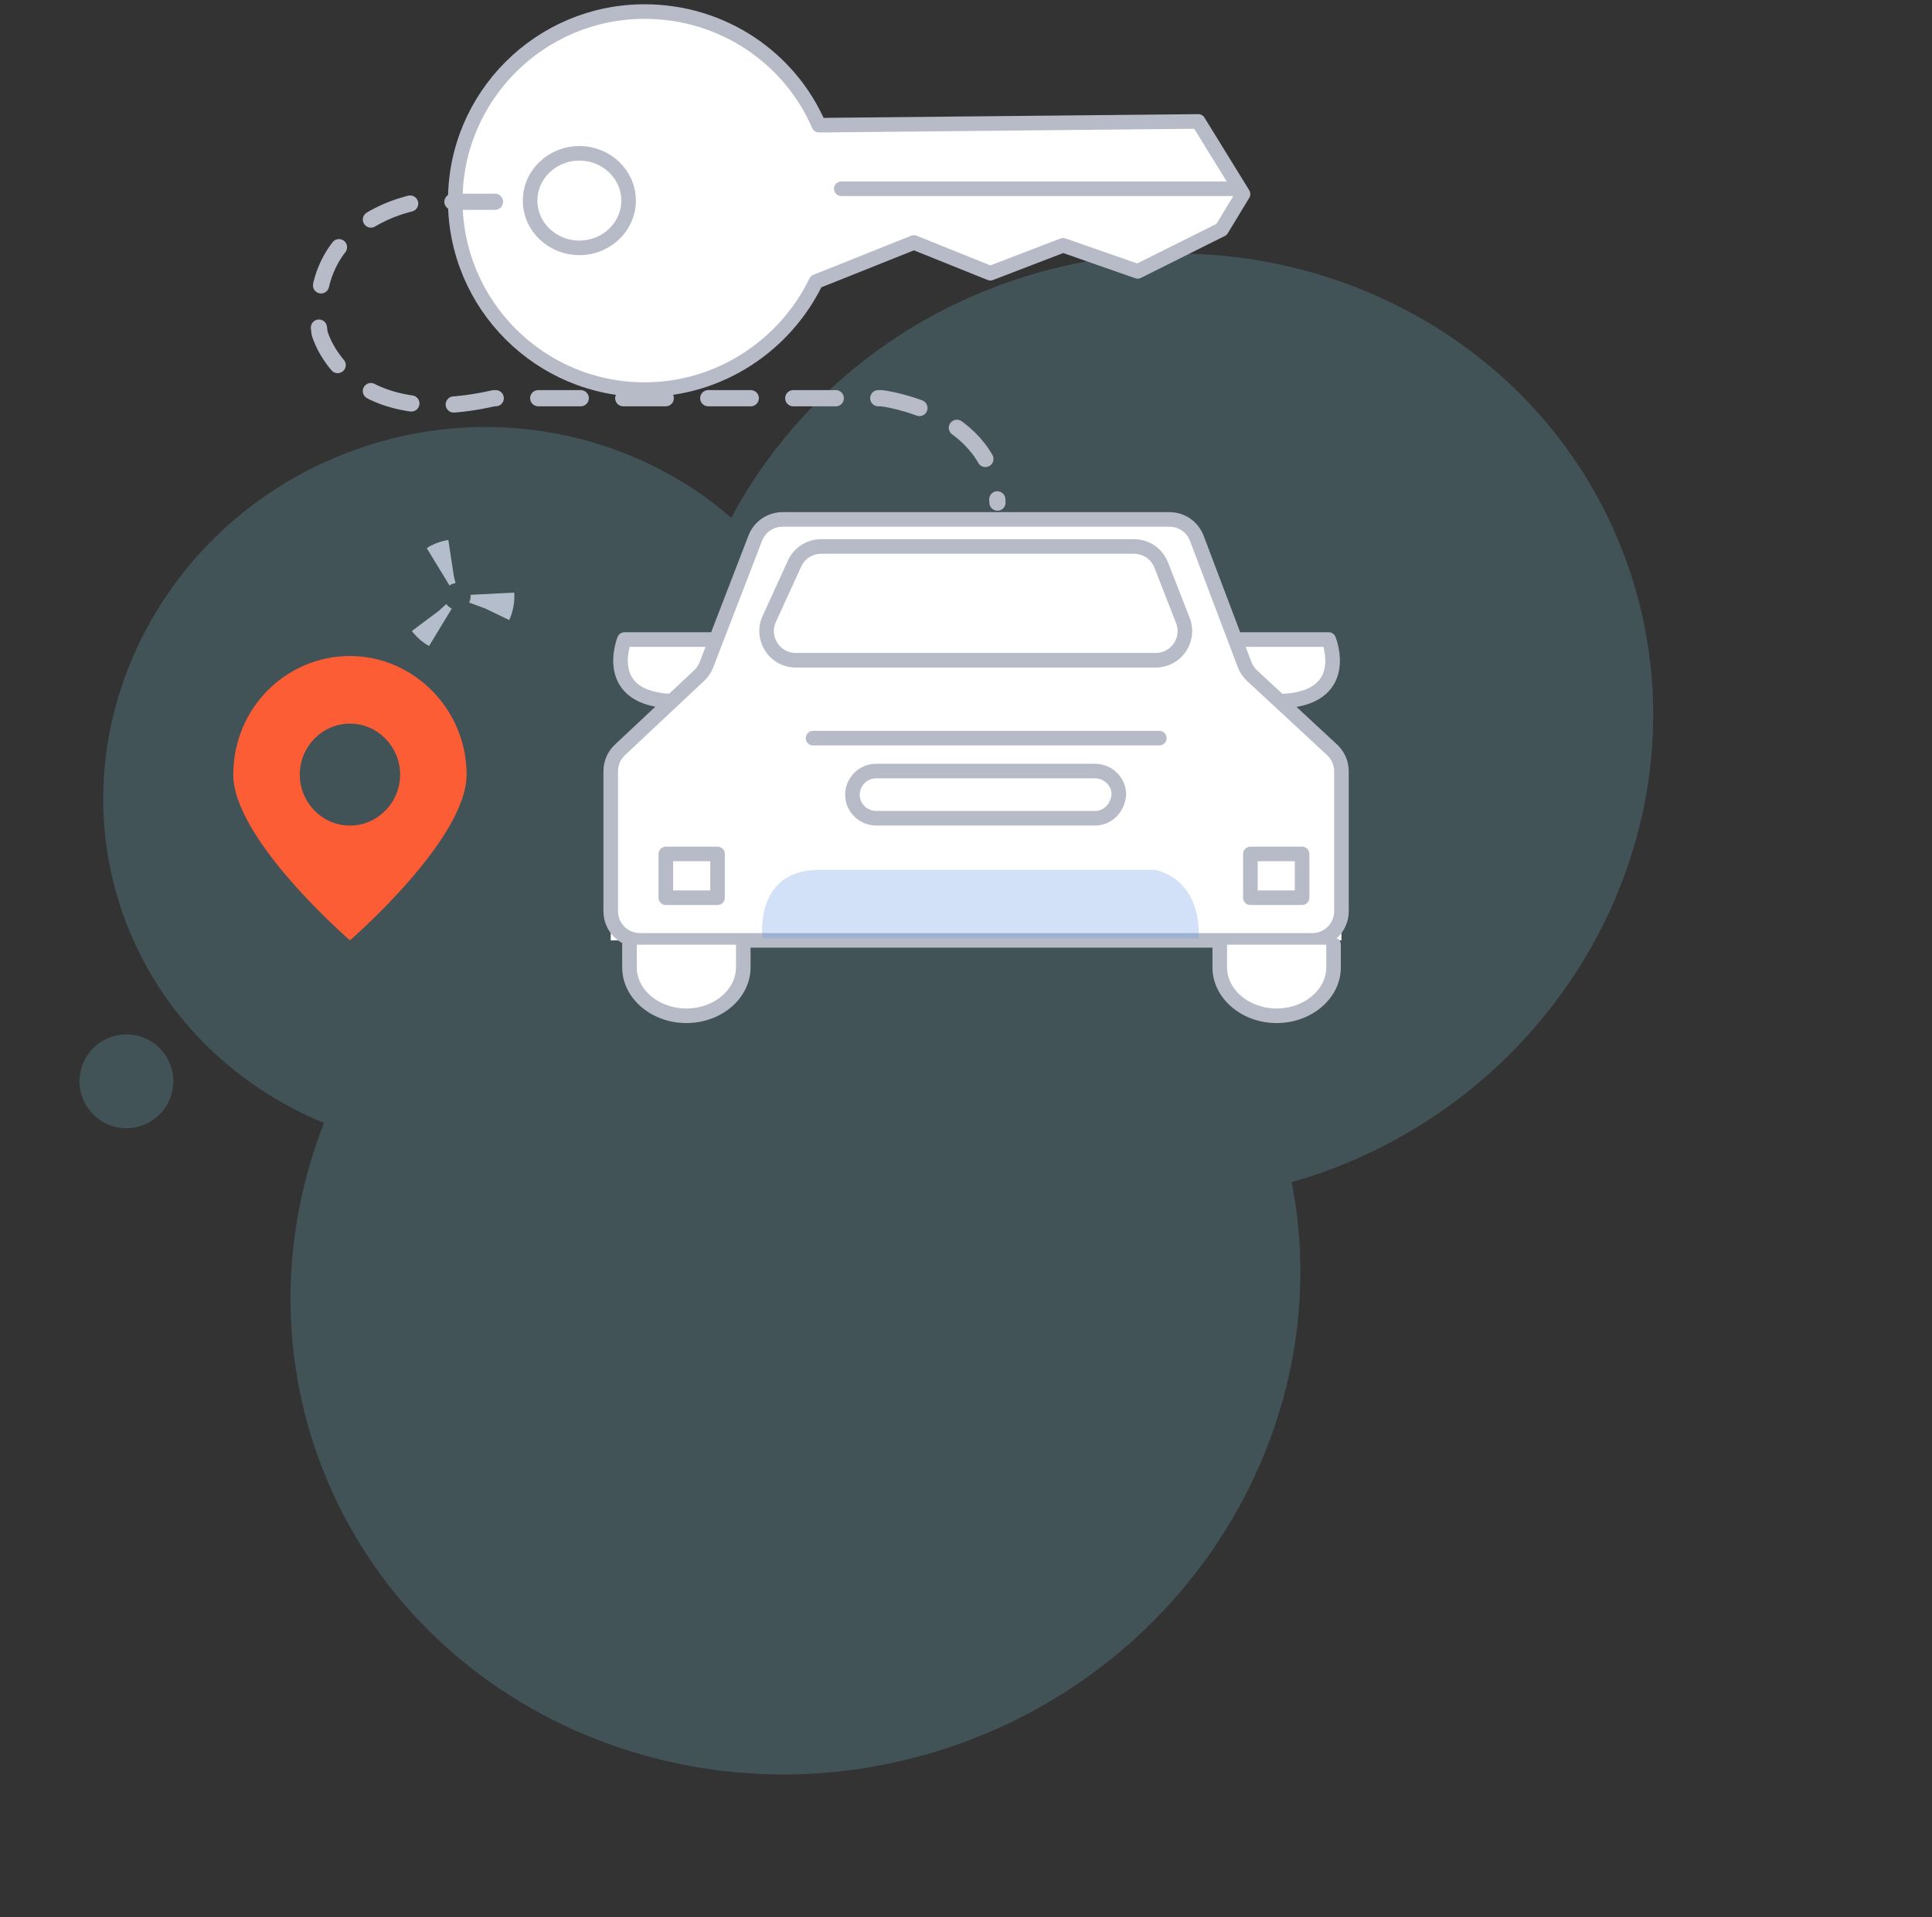 <svg xmlns="http://www.w3.org/2000/svg" width="265" height="263" viewBox="0 0 265 263" fill="none"><rect x="0" y="0" width="265" height="263" fill="#333333" stroke="none"/><circle opacity="0.2" cx="17.341" cy="148.341" r="6.434" transform="rotate(117.112 17.341 148.341)" fill="#7DD5EA"></circle><path opacity="0.2" fill-rule="evenodd" clip-rule="evenodd" d="M44.438 154.066C38.811 168.421 38.131 184.574 43.627 199.864C56.069 234.487 95.668 252.135 131.715 239.18C164.522 227.39 183.451 194.134 177.165 162.171C178.625 161.769 180.123 161.293 181.602 160.761C216.493 148.161 235.146 110.564 223.096 77.034C211.046 43.504 172.708 26.327 137.741 38.894C120.968 44.922 107.987 56.678 100.305 71.031C86.858 59.338 67.156 55.073 48.677 61.714C22.011 71.297 7.751 100.038 16.955 125.65C21.764 139.029 31.994 148.918 44.438 154.066Z" fill="#7DD5EA"></path><path d="M164.359 16.66L112.7 17.171H112.317C108.353 7.973 99.146 1.586 88.405 1.586C74.084 1.586 62.448 13.21 62.448 27.518C62.448 41.825 74.084 53.45 88.405 53.45C98.763 53.45 107.713 47.318 111.933 38.631L125.359 33.266L135.845 37.482L145.818 33.649L156.048 37.226L167.556 31.478L170.497 26.623L164.359 16.66Z" fill="white" stroke="#B7BBC7" stroke-width="2" stroke-linecap="round" stroke-linejoin="round"></path><path d="M79.465 34.001C83.194 34.001 86.218 31.098 86.218 27.518C86.218 23.937 83.194 21.035 79.465 21.035C75.735 21.035 72.712 23.937 72.712 27.518C72.712 31.098 75.735 34.001 79.465 34.001Z" fill="white" stroke="#B7BBC7" stroke-width="2" stroke-linecap="round" stroke-linejoin="round"></path><path d="M169.417 25.897H115.392" stroke="#B7BBC7" stroke-width="2" stroke-linecap="round" stroke-linejoin="round"></path><path d="M99.061 87.737H85.646C85.646 87.737 82.254 96.053 92.585 96.207" fill="white"></path><path d="M99.061 87.737H85.646C85.646 87.737 82.254 96.053 92.585 96.207" stroke="#B7BBC7" stroke-width="2" stroke-linecap="round" stroke-linejoin="round"></path><path d="M168.836 87.737H182.251C182.251 87.737 185.644 96.053 175.313 96.207" fill="white"></path><path d="M168.836 87.737H182.251C182.251 87.737 185.644 96.053 175.313 96.207" stroke="#B7BBC7" stroke-width="2" stroke-linecap="round" stroke-linejoin="round"></path><path d="M67.891 27.681H57.406C57.406 27.681 41.678 29.991 43.836 45.698C43.836 45.698 47.383 59.249 67.737 54.629H120.934C120.934 54.629 136.354 56.477 136.817 68.951" stroke="#B7BBC7" stroke-width="2.223" stroke-linecap="round" stroke-linejoin="round" stroke-dasharray="5.83 5.83"></path><path d="M134.347 71.26H163.181L171.045 92.049L183.998 104.061V129.007H133.113H134.655H83.77V104.061L96.569 92.049L104.587 71.26H133.267H134.347Z" fill="white"></path><path d="M105.512 84.914C104.301 87.564 106.237 90.577 109.15 90.577H158.522C161.338 90.577 163.272 87.745 162.248 85.122L159.278 77.515C158.679 75.98 157.2 74.969 155.552 74.969H112.626C111.06 74.969 109.638 75.883 108.987 77.307L105.512 84.914Z" fill="white" stroke="#B7BBC7" stroke-width="2" stroke-linecap="round" stroke-linejoin="round"></path><path d="M134.347 71.26H160.418C162.081 71.26 163.571 72.29 164.159 73.845L170.713 91.17C170.931 91.748 171.281 92.268 171.734 92.688L182.718 102.873C183.534 103.63 183.998 104.693 183.998 105.806V125.007C183.998 127.216 182.207 129.007 179.998 129.007H133.113H134.655H87.77C85.561 129.007 83.77 127.216 83.77 125.007V105.792C83.77 104.687 84.227 103.632 85.033 102.875L95.903 92.674C96.341 92.263 96.681 91.758 96.897 91.197L103.599 73.821C104.194 72.278 105.677 71.26 107.331 71.26H133.267H134.347Z" stroke="#B7BBC7" stroke-width="2" stroke-linecap="round" stroke-linejoin="round"></path><path d="M150.23 112.248H120.161C118.465 112.248 116.923 110.862 116.923 109.014C116.923 107.32 118.311 105.78 120.161 105.78H150.23C151.926 105.78 153.468 107.166 153.468 109.014C153.314 110.862 151.926 112.248 150.23 112.248Z" fill="white" stroke="#B7BBC7" stroke-width="2" stroke-linecap="round" stroke-linejoin="round"></path><path opacity="0.3" d="M104.587 128.725C104.587 128.725 103.353 119.639 111.988 119.331H158.401C158.401 119.331 164.724 120.255 164.415 128.725" fill="#699AE5"></path><path d="M101.95 129.595V132.716C101.95 136.358 98.431 139.349 94.147 139.349C89.862 139.349 86.343 136.358 86.343 132.716V129.595" fill="white"></path><path d="M101.95 129.595V132.716C101.95 136.358 98.431 139.349 94.147 139.349C89.862 139.349 86.343 136.358 86.343 132.716V129.595" stroke="#B7BBC7" stroke-width="2" stroke-linecap="round" stroke-linejoin="round"></path><path d="M182.913 129.595V132.716C182.913 136.358 179.393 139.349 175.109 139.349C170.825 139.349 167.306 136.358 167.306 132.716V129.595" fill="white"></path><path d="M182.913 129.595V132.716C182.913 136.358 179.393 139.349 175.109 139.349C170.825 139.349 167.306 136.358 167.306 132.716V129.595" stroke="#B7BBC7" stroke-width="2" stroke-linecap="round" stroke-linejoin="round"></path><path d="M98.42 117.15H91.327V123.155H98.42V117.15Z" stroke="#B7BBC7" stroke-width="2" stroke-linecap="round" stroke-linejoin="round"></path><path d="M178.601 117.15H171.508V123.155H178.601V117.15Z" stroke="#B7BBC7" stroke-width="2" stroke-linecap="round" stroke-linejoin="round"></path><path d="M111.527 101.263H159.019" stroke="#B7BBC7" stroke-width="2" stroke-linecap="round" stroke-linejoin="round"></path><path d="M48 90C39.226 90 32 97.17 32 106.265C32 115.184 48 129 48 129C48 129 64 115.184 64 106.265C64 97.345 56.774 90 48 90ZM48 113.26C44.215 113.26 41.118 110.112 41.118 106.265C41.118 102.417 44.215 99.269 48 99.269C51.785 99.269 54.882 102.417 54.882 106.265C54.882 110.112 51.785 113.26 48 113.26Z" fill="#FD5D35"></path><circle cx="62.718" cy="81.813" r="4.834" stroke="#B4BDCB" stroke-width="6" stroke-dasharray="2 8"></circle></svg>